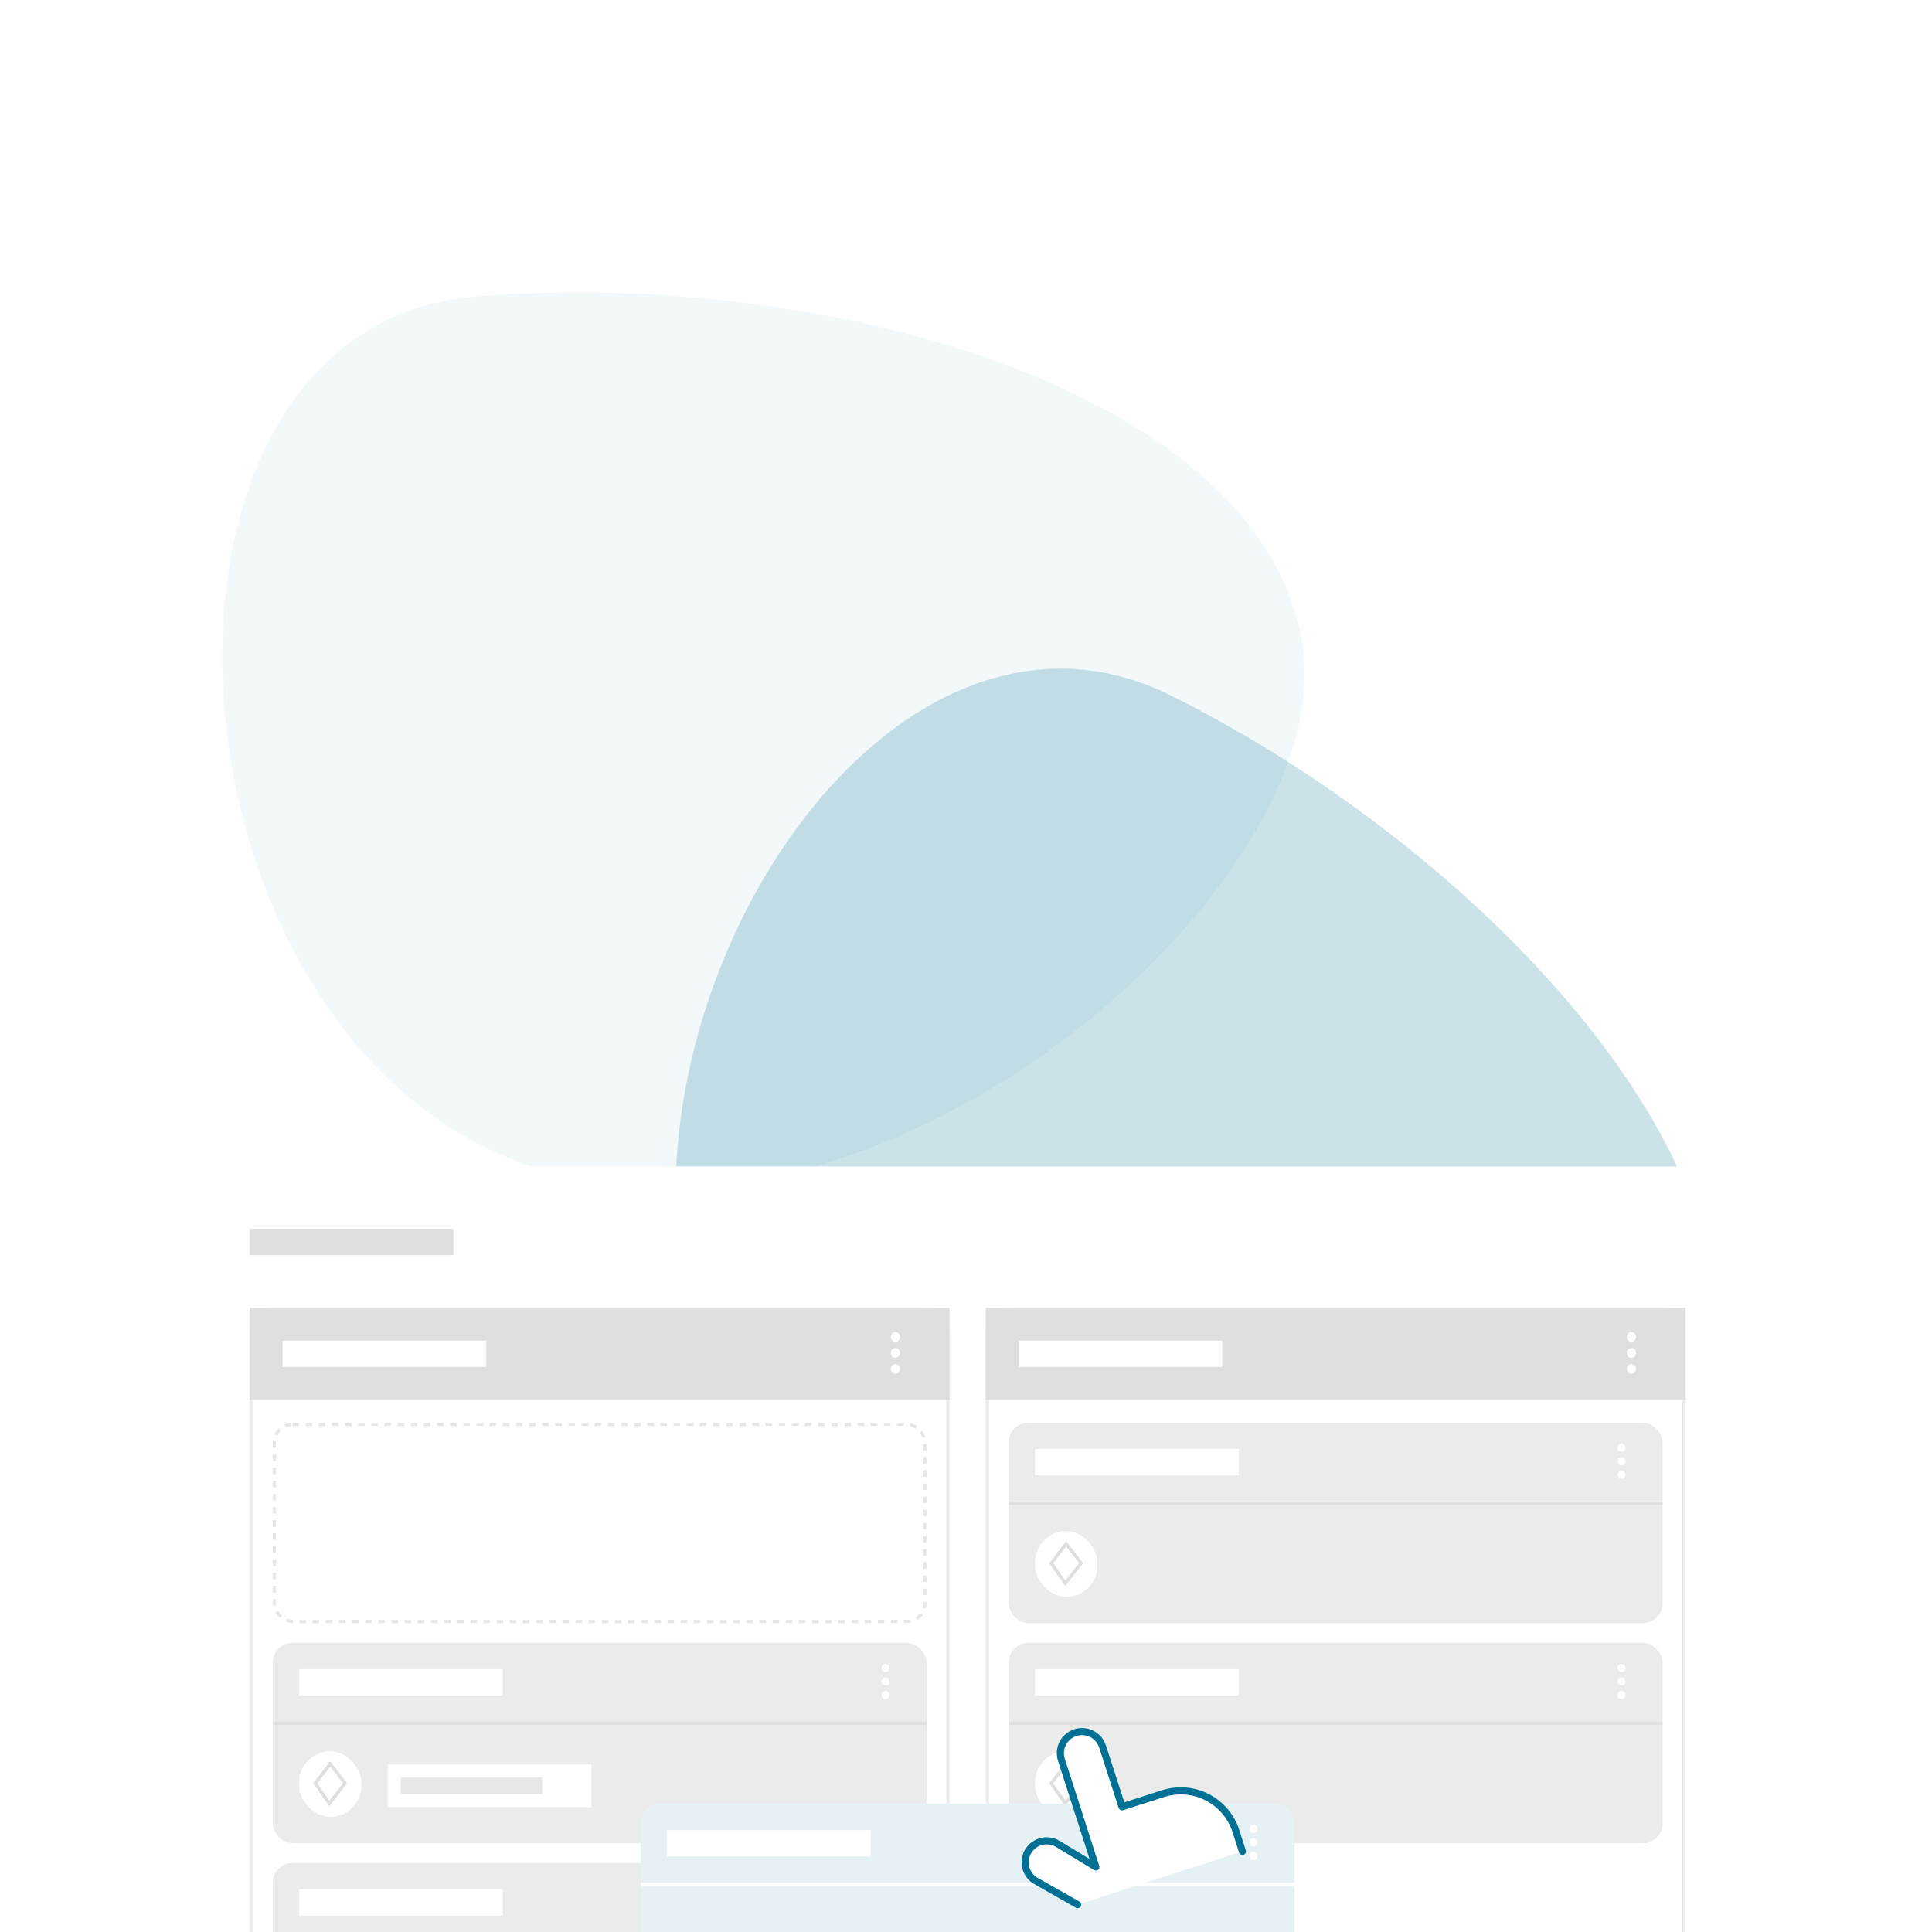 <svg width="588" height="588" viewBox="0 0 588 588" fill="none" xmlns="http://www.w3.org/2000/svg">
<g clip-path="url(#clip0_304_2812)">
<path opacity="0.05" d="M396.496 196.694C407.619 272.886 259.12 398.297 152.309 351.376C45.498 304.454 36.025 98.913 145.22 90.218C254.416 81.522 385.372 120.502 396.496 196.694Z" fill="#007095"/>
<path opacity="0.2" d="M516.793 432.574C487.015 503.587 295.1 534.4 227.81 439.112C160.519 343.824 258.44 162.849 356.468 211.734C454.497 260.619 546.56 361.561 516.793 432.574Z" fill="#007095"/>
<g filter="url(#filter0_dddd_304_2812)">
<rect x="62" y="148" width="465" height="293" rx="10" fill="white"/>
<rect width="62" height="8" transform="translate(76 167)" fill="#DFDFDF"/>
<rect x="76.5" y="191.5" width="212" height="236" rx="7.5" stroke="#EBEBEB"/>
<rect width="213" height="28" transform="translate(76 191)" fill="#DFDFDF"/>
<rect width="62" height="8" transform="translate(86 201)" fill="white"/>
<g clip-path="url(#clip1_304_2812)">
<path d="M272.513 211.141C272.89 211.141 273.251 210.985 273.518 210.707C273.785 210.428 273.935 210.051 273.935 209.658C273.935 209.264 273.785 208.887 273.518 208.608C273.251 208.33 272.89 208.174 272.513 208.174C272.136 208.174 271.774 208.33 271.507 208.608C271.241 208.887 271.091 209.264 271.091 209.658C271.091 210.051 271.241 210.428 271.507 210.707C271.774 210.985 272.136 211.141 272.513 211.141Z" fill="white"/>
<path d="M272.513 201.391C272.699 201.391 272.884 201.353 273.057 201.278C273.229 201.204 273.386 201.095 273.518 200.957C273.65 200.819 273.755 200.655 273.826 200.475C273.898 200.295 273.935 200.103 273.935 199.908C273.935 199.713 273.898 199.52 273.826 199.34C273.755 199.16 273.65 198.996 273.518 198.859C273.386 198.721 273.229 198.611 273.057 198.537C272.884 198.462 272.699 198.424 272.513 198.424C272.326 198.424 272.141 198.462 271.969 198.537C271.796 198.611 271.639 198.721 271.507 198.859C271.375 198.996 271.271 199.16 271.199 199.34C271.128 199.52 271.091 199.713 271.091 199.908C271.091 200.103 271.128 200.295 271.199 200.475C271.271 200.655 271.375 200.819 271.507 200.957C271.639 201.095 271.796 201.204 271.969 201.278C272.141 201.353 272.326 201.391 272.513 201.391Z" fill="white"/>
<path d="M272.513 206.266C272.89 206.266 273.251 206.11 273.518 205.832C273.785 205.553 273.935 205.176 273.935 204.783C273.935 204.389 273.785 204.012 273.518 203.733C273.251 203.455 272.89 203.299 272.513 203.299C272.136 203.299 271.774 203.455 271.507 203.733C271.241 204.012 271.091 204.389 271.091 204.783C271.091 205.176 271.241 205.553 271.507 205.832C271.774 206.11 272.136 206.266 272.513 206.266Z" fill="white"/>
</g>
<rect x="83.5" y="226.5" width="198" height="60" rx="5.5" stroke="#E7E7E7" stroke-dasharray="2 2"/>
<rect x="83" y="293" width="199" height="61" rx="6" fill="#EBEBEB"/>
<line x1="83" y1="317.5" x2="282" y2="317.5" stroke="#DFDFDF"/>
<rect width="62" height="8" transform="translate(91 301)" fill="white"/>
<rect width="62" height="13" transform="translate(118 330)" fill="white"/>
<rect width="43" height="5" transform="translate(122 334)" fill="#E7E7E7"/>
<g clip-path="url(#clip2_304_2812)">
<path d="M269.511 310.12C269.83 310.12 270.136 309.987 270.361 309.752C270.587 309.516 270.714 309.197 270.714 308.864C270.714 308.531 270.587 308.212 270.361 307.976C270.136 307.741 269.83 307.609 269.511 307.609C269.192 307.609 268.886 307.741 268.66 307.976C268.434 308.212 268.308 308.531 268.308 308.864C268.308 309.197 268.434 309.516 268.66 309.752C268.886 309.987 269.192 310.12 269.511 310.12Z" fill="white"/>
<path d="M269.511 301.87C269.669 301.87 269.825 301.837 269.971 301.774C270.117 301.711 270.25 301.618 270.361 301.502C270.473 301.385 270.562 301.247 270.622 301.095C270.683 300.942 270.714 300.779 270.714 300.614C270.714 300.449 270.683 300.286 270.622 300.134C270.562 299.981 270.473 299.843 270.361 299.726C270.25 299.61 270.117 299.517 269.971 299.454C269.825 299.391 269.669 299.359 269.511 299.359C269.353 299.359 269.196 299.391 269.05 299.454C268.904 299.517 268.772 299.61 268.66 299.726C268.548 299.843 268.46 299.981 268.399 300.134C268.339 300.286 268.308 300.449 268.308 300.614C268.308 300.779 268.339 300.942 268.399 301.095C268.46 301.247 268.548 301.385 268.66 301.502C268.772 301.618 268.904 301.711 269.05 301.774C269.196 301.837 269.353 301.87 269.511 301.87Z" fill="white"/>
<path d="M269.511 305.994C269.83 305.994 270.136 305.862 270.361 305.627C270.587 305.391 270.714 305.072 270.714 304.739C270.714 304.406 270.587 304.087 270.361 303.851C270.136 303.616 269.83 303.484 269.511 303.484C269.192 303.484 268.886 303.616 268.66 303.851C268.434 304.087 268.308 304.406 268.308 304.739C268.308 305.072 268.434 305.391 268.66 305.627C268.886 305.862 269.192 305.994 269.511 305.994Z" fill="white"/>
</g>
<rect x="91" y="326" width="19" height="20" rx="9.5" fill="white"/>
<path d="M100.241 341.881L95.93 335.755L100.48 329.84L105.018 335.74L100.241 341.881Z" stroke="#DFDFDF"/>
<rect x="83" y="360" width="199" height="61" rx="6" fill="#EBEBEB"/>
<line x1="83" y1="384.5" x2="282" y2="384.5" stroke="#DFDFDF"/>
<rect width="62" height="8" transform="translate(91 368)" fill="white"/>
<g clip-path="url(#clip3_304_2812)">
<path d="M269.511 377.12C269.83 377.12 270.136 376.987 270.361 376.752C270.587 376.516 270.714 376.197 270.714 375.864C270.714 375.531 270.587 375.212 270.361 374.976C270.136 374.741 269.83 374.609 269.511 374.609C269.192 374.609 268.886 374.741 268.66 374.976C268.434 375.212 268.308 375.531 268.308 375.864C268.308 376.197 268.434 376.516 268.66 376.752C268.886 376.987 269.192 377.12 269.511 377.12Z" fill="white"/>
<path d="M269.511 368.87C269.669 368.87 269.825 368.837 269.971 368.774C270.117 368.711 270.25 368.618 270.361 368.502C270.473 368.385 270.562 368.247 270.622 368.095C270.683 367.942 270.714 367.779 270.714 367.614C270.714 367.449 270.683 367.286 270.622 367.134C270.562 366.981 270.473 366.843 270.361 366.726C270.25 366.61 270.117 366.517 269.971 366.454C269.825 366.391 269.669 366.359 269.511 366.359C269.353 366.359 269.196 366.391 269.05 366.454C268.904 366.517 268.772 366.61 268.66 366.726C268.548 366.843 268.46 366.981 268.399 367.134C268.339 367.286 268.308 367.449 268.308 367.614C268.308 367.779 268.339 367.942 268.399 368.095C268.46 368.247 268.548 368.385 268.66 368.502C268.772 368.618 268.904 368.711 269.05 368.774C269.196 368.837 269.353 368.87 269.511 368.87Z" fill="white"/>
<path d="M269.511 372.994C269.83 372.994 270.136 372.862 270.361 372.627C270.587 372.391 270.714 372.072 270.714 371.739C270.714 371.406 270.587 371.087 270.361 370.851C270.136 370.616 269.83 370.484 269.511 370.484C269.192 370.484 268.886 370.616 268.66 370.851C268.434 371.087 268.308 371.406 268.308 371.739C268.308 372.072 268.434 372.391 268.66 372.627C268.886 372.862 269.192 372.994 269.511 372.994Z" fill="white"/>
</g>
<rect x="91" y="393" width="19" height="20" rx="9.5" fill="white"/>
<path d="M100.241 408.881L95.93 402.755L100.48 396.84L105.018 402.74L100.241 408.881Z" stroke="#DFDFDF"/>
<rect x="300.5" y="191.5" width="212" height="236" rx="7.5" stroke="#EBEBEB"/>
<rect width="213" height="28" transform="translate(300 191)" fill="#DFDFDF"/>
<rect width="62" height="8" transform="translate(310 201)" fill="white"/>
<g clip-path="url(#clip4_304_2812)">
<path d="M496.513 211.141C496.89 211.141 497.251 210.985 497.518 210.707C497.785 210.428 497.934 210.051 497.934 209.658C497.934 209.264 497.785 208.887 497.518 208.608C497.251 208.33 496.89 208.174 496.513 208.174C496.135 208.174 495.774 208.33 495.507 208.608C495.241 208.887 495.091 209.264 495.091 209.658C495.091 210.051 495.241 210.428 495.507 210.707C495.774 210.985 496.135 211.141 496.513 211.141Z" fill="white"/>
<path d="M496.513 201.391C496.699 201.391 496.884 201.353 497.057 201.278C497.229 201.204 497.386 201.095 497.518 200.957C497.65 200.819 497.755 200.655 497.826 200.475C497.898 200.295 497.934 200.103 497.934 199.908C497.934 199.713 497.898 199.52 497.826 199.34C497.755 199.16 497.65 198.996 497.518 198.859C497.386 198.721 497.229 198.611 497.057 198.537C496.884 198.462 496.699 198.424 496.513 198.424C496.326 198.424 496.141 198.462 495.968 198.537C495.796 198.611 495.639 198.721 495.507 198.859C495.375 198.996 495.27 199.16 495.199 199.34C495.127 199.52 495.091 199.713 495.091 199.908C495.091 200.103 495.127 200.295 495.199 200.475C495.27 200.655 495.375 200.819 495.507 200.957C495.639 201.095 495.796 201.204 495.968 201.278C496.141 201.353 496.326 201.391 496.513 201.391Z" fill="white"/>
<path d="M496.513 206.266C496.89 206.266 497.251 206.11 497.518 205.832C497.785 205.553 497.934 205.176 497.934 204.783C497.934 204.389 497.785 204.012 497.518 203.733C497.251 203.455 496.89 203.299 496.513 203.299C496.135 203.299 495.774 203.455 495.507 203.733C495.241 204.012 495.091 204.389 495.091 204.783C495.091 205.176 495.241 205.553 495.507 205.832C495.774 206.11 496.135 206.266 496.513 206.266Z" fill="white"/>
</g>
<rect x="307" y="226" width="199" height="61" rx="6" fill="#EBEBEB"/>
<line x1="307" y1="250.5" x2="506" y2="250.5" stroke="#DFDFDF"/>
<rect width="62" height="8" transform="translate(315 234)" fill="white"/>
<g clip-path="url(#clip5_304_2812)">
<path d="M493.511 243.12C493.83 243.12 494.136 242.987 494.361 242.752C494.587 242.516 494.714 242.197 494.714 241.864C494.714 241.531 494.587 241.212 494.361 240.976C494.136 240.741 493.83 240.609 493.511 240.609C493.192 240.609 492.886 240.741 492.66 240.976C492.434 241.212 492.308 241.531 492.308 241.864C492.308 242.197 492.434 242.516 492.66 242.752C492.886 242.987 493.192 243.12 493.511 243.12Z" fill="white"/>
<path d="M493.511 234.87C493.669 234.87 493.825 234.837 493.971 234.774C494.117 234.711 494.25 234.618 494.361 234.502C494.473 234.385 494.562 234.247 494.622 234.095C494.683 233.942 494.714 233.779 494.714 233.614C494.714 233.449 494.683 233.286 494.622 233.134C494.562 232.981 494.473 232.843 494.361 232.726C494.25 232.61 494.117 232.517 493.971 232.454C493.825 232.391 493.669 232.359 493.511 232.359C493.353 232.359 493.196 232.391 493.05 232.454C492.904 232.517 492.772 232.61 492.66 232.726C492.548 232.843 492.46 232.981 492.399 233.134C492.339 233.286 492.308 233.449 492.308 233.614C492.308 233.779 492.339 233.942 492.399 234.095C492.46 234.247 492.548 234.385 492.66 234.502C492.772 234.618 492.904 234.711 493.05 234.774C493.196 234.837 493.353 234.87 493.511 234.87Z" fill="white"/>
<path d="M493.511 238.994C493.83 238.994 494.136 238.862 494.361 238.627C494.587 238.391 494.714 238.072 494.714 237.739C494.714 237.406 494.587 237.087 494.361 236.851C494.136 236.616 493.83 236.484 493.511 236.484C493.192 236.484 492.886 236.616 492.66 236.851C492.434 237.087 492.308 237.406 492.308 237.739C492.308 238.072 492.434 238.391 492.66 238.627C492.886 238.862 493.192 238.994 493.511 238.994Z" fill="white"/>
</g>
<rect x="315" y="259" width="19" height="20" rx="9.5" fill="white"/>
<path d="M324.241 274.881L319.93 268.755L324.48 262.84L329.018 268.74L324.241 274.881Z" stroke="#DFDFDF"/>
<rect x="307" y="293" width="199" height="61" rx="6" fill="#EBEBEB"/>
<line x1="307" y1="317.5" x2="506" y2="317.5" stroke="#DFDFDF"/>
<rect width="62" height="8" transform="translate(315 301)" fill="white"/>
<g clip-path="url(#clip6_304_2812)">
<path d="M493.511 310.12C493.83 310.12 494.136 309.987 494.361 309.752C494.587 309.516 494.714 309.197 494.714 308.864C494.714 308.531 494.587 308.212 494.361 307.976C494.136 307.741 493.83 307.609 493.511 307.609C493.192 307.609 492.886 307.741 492.66 307.976C492.434 308.212 492.308 308.531 492.308 308.864C492.308 309.197 492.434 309.516 492.66 309.752C492.886 309.987 493.192 310.12 493.511 310.12Z" fill="white"/>
<path d="M493.511 301.87C493.669 301.87 493.825 301.837 493.971 301.774C494.117 301.711 494.25 301.618 494.361 301.502C494.473 301.385 494.562 301.247 494.622 301.095C494.683 300.942 494.714 300.779 494.714 300.614C494.714 300.449 494.683 300.286 494.622 300.134C494.562 299.981 494.473 299.843 494.361 299.726C494.25 299.61 494.117 299.517 493.971 299.454C493.825 299.391 493.669 299.359 493.511 299.359C493.353 299.359 493.196 299.391 493.05 299.454C492.904 299.517 492.772 299.61 492.66 299.726C492.548 299.843 492.46 299.981 492.399 300.134C492.339 300.286 492.308 300.449 492.308 300.614C492.308 300.779 492.339 300.942 492.399 301.095C492.46 301.247 492.548 301.385 492.66 301.502C492.772 301.618 492.904 301.711 493.05 301.774C493.196 301.837 493.353 301.87 493.511 301.87Z" fill="white"/>
<path d="M493.511 305.994C493.83 305.994 494.136 305.862 494.361 305.627C494.587 305.391 494.714 305.072 494.714 304.739C494.714 304.406 494.587 304.087 494.361 303.851C494.136 303.616 493.83 303.484 493.511 303.484C493.192 303.484 492.886 303.616 492.66 303.851C492.434 304.087 492.308 304.406 492.308 304.739C492.308 305.072 492.434 305.391 492.66 305.627C492.886 305.862 493.192 305.994 493.511 305.994Z" fill="white"/>
</g>
<rect x="315" y="326" width="19" height="20" rx="9.5" fill="white"/>
<path d="M324.241 341.881L319.93 335.755L324.48 329.84L329.018 335.74L324.241 341.881Z" stroke="#DFDFDF"/>
<g filter="url(#filter1_dddd_304_2812)">
<rect x="195" y="275" width="199" height="61" rx="6" fill="#E6F1F5"/>
<line x1="195" y1="299.5" x2="394" y2="299.5" stroke="white"/>
<rect width="62" height="8" transform="translate(203 283)" fill="white"/>
<g clip-path="url(#clip7_304_2812)">
<path d="M381.511 292.12C381.83 292.12 382.136 291.987 382.361 291.752C382.587 291.516 382.714 291.197 382.714 290.864C382.714 290.531 382.587 290.212 382.361 289.976C382.136 289.741 381.83 289.609 381.511 289.609C381.192 289.609 380.886 289.741 380.66 289.976C380.434 290.212 380.308 290.531 380.308 290.864C380.308 291.197 380.434 291.516 380.66 291.752C380.886 291.987 381.192 292.12 381.511 292.12Z" fill="white"/>
<path d="M381.511 283.87C381.669 283.87 381.825 283.837 381.971 283.774C382.117 283.711 382.25 283.618 382.361 283.502C382.473 283.385 382.562 283.247 382.622 283.095C382.683 282.942 382.714 282.779 382.714 282.614C382.714 282.449 382.683 282.286 382.622 282.134C382.562 281.981 382.473 281.843 382.361 281.726C382.25 281.61 382.117 281.517 381.971 281.454C381.825 281.391 381.669 281.359 381.511 281.359C381.353 281.359 381.196 281.391 381.05 281.454C380.904 281.517 380.772 281.61 380.66 281.726C380.548 281.843 380.46 281.981 380.399 282.134C380.339 282.286 380.308 282.449 380.308 282.614C380.308 282.779 380.339 282.942 380.399 283.095C380.46 283.247 380.548 283.385 380.66 283.502C380.772 283.618 380.904 283.711 381.05 283.774C381.196 283.837 381.353 283.87 381.511 283.87Z" fill="white"/>
<path d="M381.511 287.994C381.83 287.994 382.136 287.862 382.361 287.627C382.587 287.391 382.714 287.072 382.714 286.739C382.714 286.406 382.587 286.087 382.361 285.851C382.136 285.616 381.83 285.484 381.511 285.484C381.192 285.484 380.886 285.616 380.66 285.851C380.434 286.087 380.308 286.406 380.308 286.739C380.308 287.072 380.434 287.391 380.66 287.627C380.886 287.862 381.192 287.994 381.511 287.994Z" fill="white"/>
</g>
</g>
<path d="M327.969 372.676L315.022 365.318C314.297 364.854 313.671 364.253 313.179 363.547C312.686 362.842 312.338 362.047 312.153 361.207C311.968 360.366 311.951 359.498 312.101 358.651C312.252 357.805 312.568 356.996 313.031 356.271C313.495 355.546 314.096 354.92 314.802 354.428C315.507 353.935 316.302 353.587 317.142 353.402C317.982 353.217 318.851 353.2 319.697 353.35C320.544 353.501 321.353 353.817 322.078 354.28L333.525 361.207L323.038 328.603C322.503 326.94 322.65 325.133 323.447 323.579C324.245 322.025 325.627 320.852 327.289 320.317C328.951 319.782 330.758 319.929 332.312 320.726C333.866 321.523 335.04 322.905 335.575 324.568L341.487 342.909L354.024 338.874C358.458 337.463 363.27 337.864 367.41 339.988C371.549 342.112 374.681 345.788 376.12 350.213L378.138 356.481" fill="white"/>
<path d="M327.969 372.676L315.022 365.318C314.297 364.854 313.671 364.253 313.179 363.547C312.686 362.842 312.338 362.047 312.153 361.207C311.968 360.366 311.951 359.498 312.101 358.651C312.252 357.805 312.568 356.996 313.031 356.271C313.495 355.546 314.096 354.92 314.802 354.428C315.507 353.935 316.302 353.587 317.142 353.402C317.982 353.217 318.851 353.2 319.697 353.35C320.544 353.501 321.353 353.817 322.078 354.28L333.525 361.207L323.038 328.603C322.503 326.94 322.65 325.133 323.447 323.579C324.245 322.025 325.627 320.852 327.289 320.317C328.951 319.782 330.758 319.929 332.312 320.726C333.866 321.523 335.04 322.905 335.575 324.568L341.487 342.909L354.024 338.874C358.458 337.463 363.27 337.864 367.41 339.988C371.549 342.112 374.681 345.788 376.12 350.213L378.138 356.481" stroke="#007095" stroke-width="2.158" stroke-linecap="round" stroke-linejoin="round"/>
</g>
</g>
<defs>
<filter id="filter0_dddd_304_2812" x="18" y="140" width="553" height="455" filterUnits="userSpaceOnUse" color-interpolation-filters="sRGB">
<feFlood flood-opacity="0" result="BackgroundImageFix"/>
<feColorMatrix in="SourceAlpha" type="matrix" values="0 0 0 0 0 0 0 0 0 0 0 0 0 0 0 0 0 0 127 0" result="hardAlpha"/>
<feOffset dy="7"/>
<feGaussianBlur stdDeviation="7.5"/>
<feColorMatrix type="matrix" values="0 0 0 0 0 0 0 0 0 0 0 0 0 0 0 0 0 0 0.1 0"/>
<feBlend mode="normal" in2="BackgroundImageFix" result="effect1_dropShadow_304_2812"/>
<feColorMatrix in="SourceAlpha" type="matrix" values="0 0 0 0 0 0 0 0 0 0 0 0 0 0 0 0 0 0 127 0" result="hardAlpha"/>
<feOffset dy="28"/>
<feGaussianBlur stdDeviation="14"/>
<feColorMatrix type="matrix" values="0 0 0 0 0 0 0 0 0 0 0 0 0 0 0 0 0 0 0.09 0"/>
<feBlend mode="normal" in2="effect1_dropShadow_304_2812" result="effect2_dropShadow_304_2812"/>
<feColorMatrix in="SourceAlpha" type="matrix" values="0 0 0 0 0 0 0 0 0 0 0 0 0 0 0 0 0 0 127 0" result="hardAlpha"/>
<feOffset dy="62"/>
<feGaussianBlur stdDeviation="18.5"/>
<feColorMatrix type="matrix" values="0 0 0 0 0 0 0 0 0 0 0 0 0 0 0 0 0 0 0.05 0"/>
<feBlend mode="normal" in2="effect2_dropShadow_304_2812" result="effect3_dropShadow_304_2812"/>
<feColorMatrix in="SourceAlpha" type="matrix" values="0 0 0 0 0 0 0 0 0 0 0 0 0 0 0 0 0 0 127 0" result="hardAlpha"/>
<feOffset dy="110"/>
<feGaussianBlur stdDeviation="22"/>
<feColorMatrix type="matrix" values="0 0 0 0 0 0 0 0 0 0 0 0 0 0 0 0 0 0 0.01 0"/>
<feBlend mode="normal" in2="effect3_dropShadow_304_2812" result="effect4_dropShadow_304_2812"/>
<feBlend mode="normal" in="SourceGraphic" in2="effect4_dropShadow_304_2812" result="shape"/>
</filter>
<filter id="filter1_dddd_304_2812" x="181" y="272" width="227" height="114" filterUnits="userSpaceOnUse" color-interpolation-filters="sRGB">
<feFlood flood-opacity="0" result="BackgroundImageFix"/>
<feColorMatrix in="SourceAlpha" type="matrix" values="0 0 0 0 0 0 0 0 0 0 0 0 0 0 0 0 0 0 127 0" result="hardAlpha"/>
<feOffset dy="2"/>
<feGaussianBlur stdDeviation="2.5"/>
<feColorMatrix type="matrix" values="0 0 0 0 0 0 0 0 0 0 0 0 0 0 0 0 0 0 0.1 0"/>
<feBlend mode="normal" in2="BackgroundImageFix" result="effect1_dropShadow_304_2812"/>
<feColorMatrix in="SourceAlpha" type="matrix" values="0 0 0 0 0 0 0 0 0 0 0 0 0 0 0 0 0 0 127 0" result="hardAlpha"/>
<feOffset dy="9"/>
<feGaussianBlur stdDeviation="4.5"/>
<feColorMatrix type="matrix" values="0 0 0 0 0 0 0 0 0 0 0 0 0 0 0 0 0 0 0.09 0"/>
<feBlend mode="normal" in2="effect1_dropShadow_304_2812" result="effect2_dropShadow_304_2812"/>
<feColorMatrix in="SourceAlpha" type="matrix" values="0 0 0 0 0 0 0 0 0 0 0 0 0 0 0 0 0 0 127 0" result="hardAlpha"/>
<feOffset dy="20"/>
<feGaussianBlur stdDeviation="6"/>
<feColorMatrix type="matrix" values="0 0 0 0 0 0 0 0 0 0 0 0 0 0 0 0 0 0 0.05 0"/>
<feBlend mode="normal" in2="effect2_dropShadow_304_2812" result="effect3_dropShadow_304_2812"/>
<feColorMatrix in="SourceAlpha" type="matrix" values="0 0 0 0 0 0 0 0 0 0 0 0 0 0 0 0 0 0 127 0" result="hardAlpha"/>
<feOffset dy="36"/>
<feGaussianBlur stdDeviation="7"/>
<feColorMatrix type="matrix" values="0 0 0 0 0 0 0 0 0 0 0 0 0 0 0 0 0 0 0.01 0"/>
<feBlend mode="normal" in2="effect3_dropShadow_304_2812" result="effect4_dropShadow_304_2812"/>
<feBlend mode="normal" in="SourceGraphic" in2="effect4_dropShadow_304_2812" result="shape"/>
</filter>
<clipPath id="clip0_304_2812">
<rect width="588" height="588" fill="white"/>
</clipPath>
<clipPath id="clip1_304_2812">
<rect width="13.565" height="13" fill="white" transform="matrix(0 -1 1 0 266 211.565)"/>
</clipPath>
<clipPath id="clip2_304_2812">
<rect width="11.478" height="11" fill="white" transform="matrix(0 -1 1 0 264 310.478)"/>
</clipPath>
<clipPath id="clip3_304_2812">
<rect width="11.478" height="11" fill="white" transform="matrix(0 -1 1 0 264 377.478)"/>
</clipPath>
<clipPath id="clip4_304_2812">
<rect width="13.565" height="13" fill="white" transform="matrix(0 -1 1 0 490 211.565)"/>
</clipPath>
<clipPath id="clip5_304_2812">
<rect width="11.478" height="11" fill="white" transform="matrix(0 -1 1 0 488 243.478)"/>
</clipPath>
<clipPath id="clip6_304_2812">
<rect width="11.478" height="11" fill="white" transform="matrix(0 -1 1 0 488 310.478)"/>
</clipPath>
<clipPath id="clip7_304_2812">
<rect width="11.478" height="11" fill="white" transform="matrix(0 -1 1 0 376 292.478)"/>
</clipPath>
</defs>
</svg>
